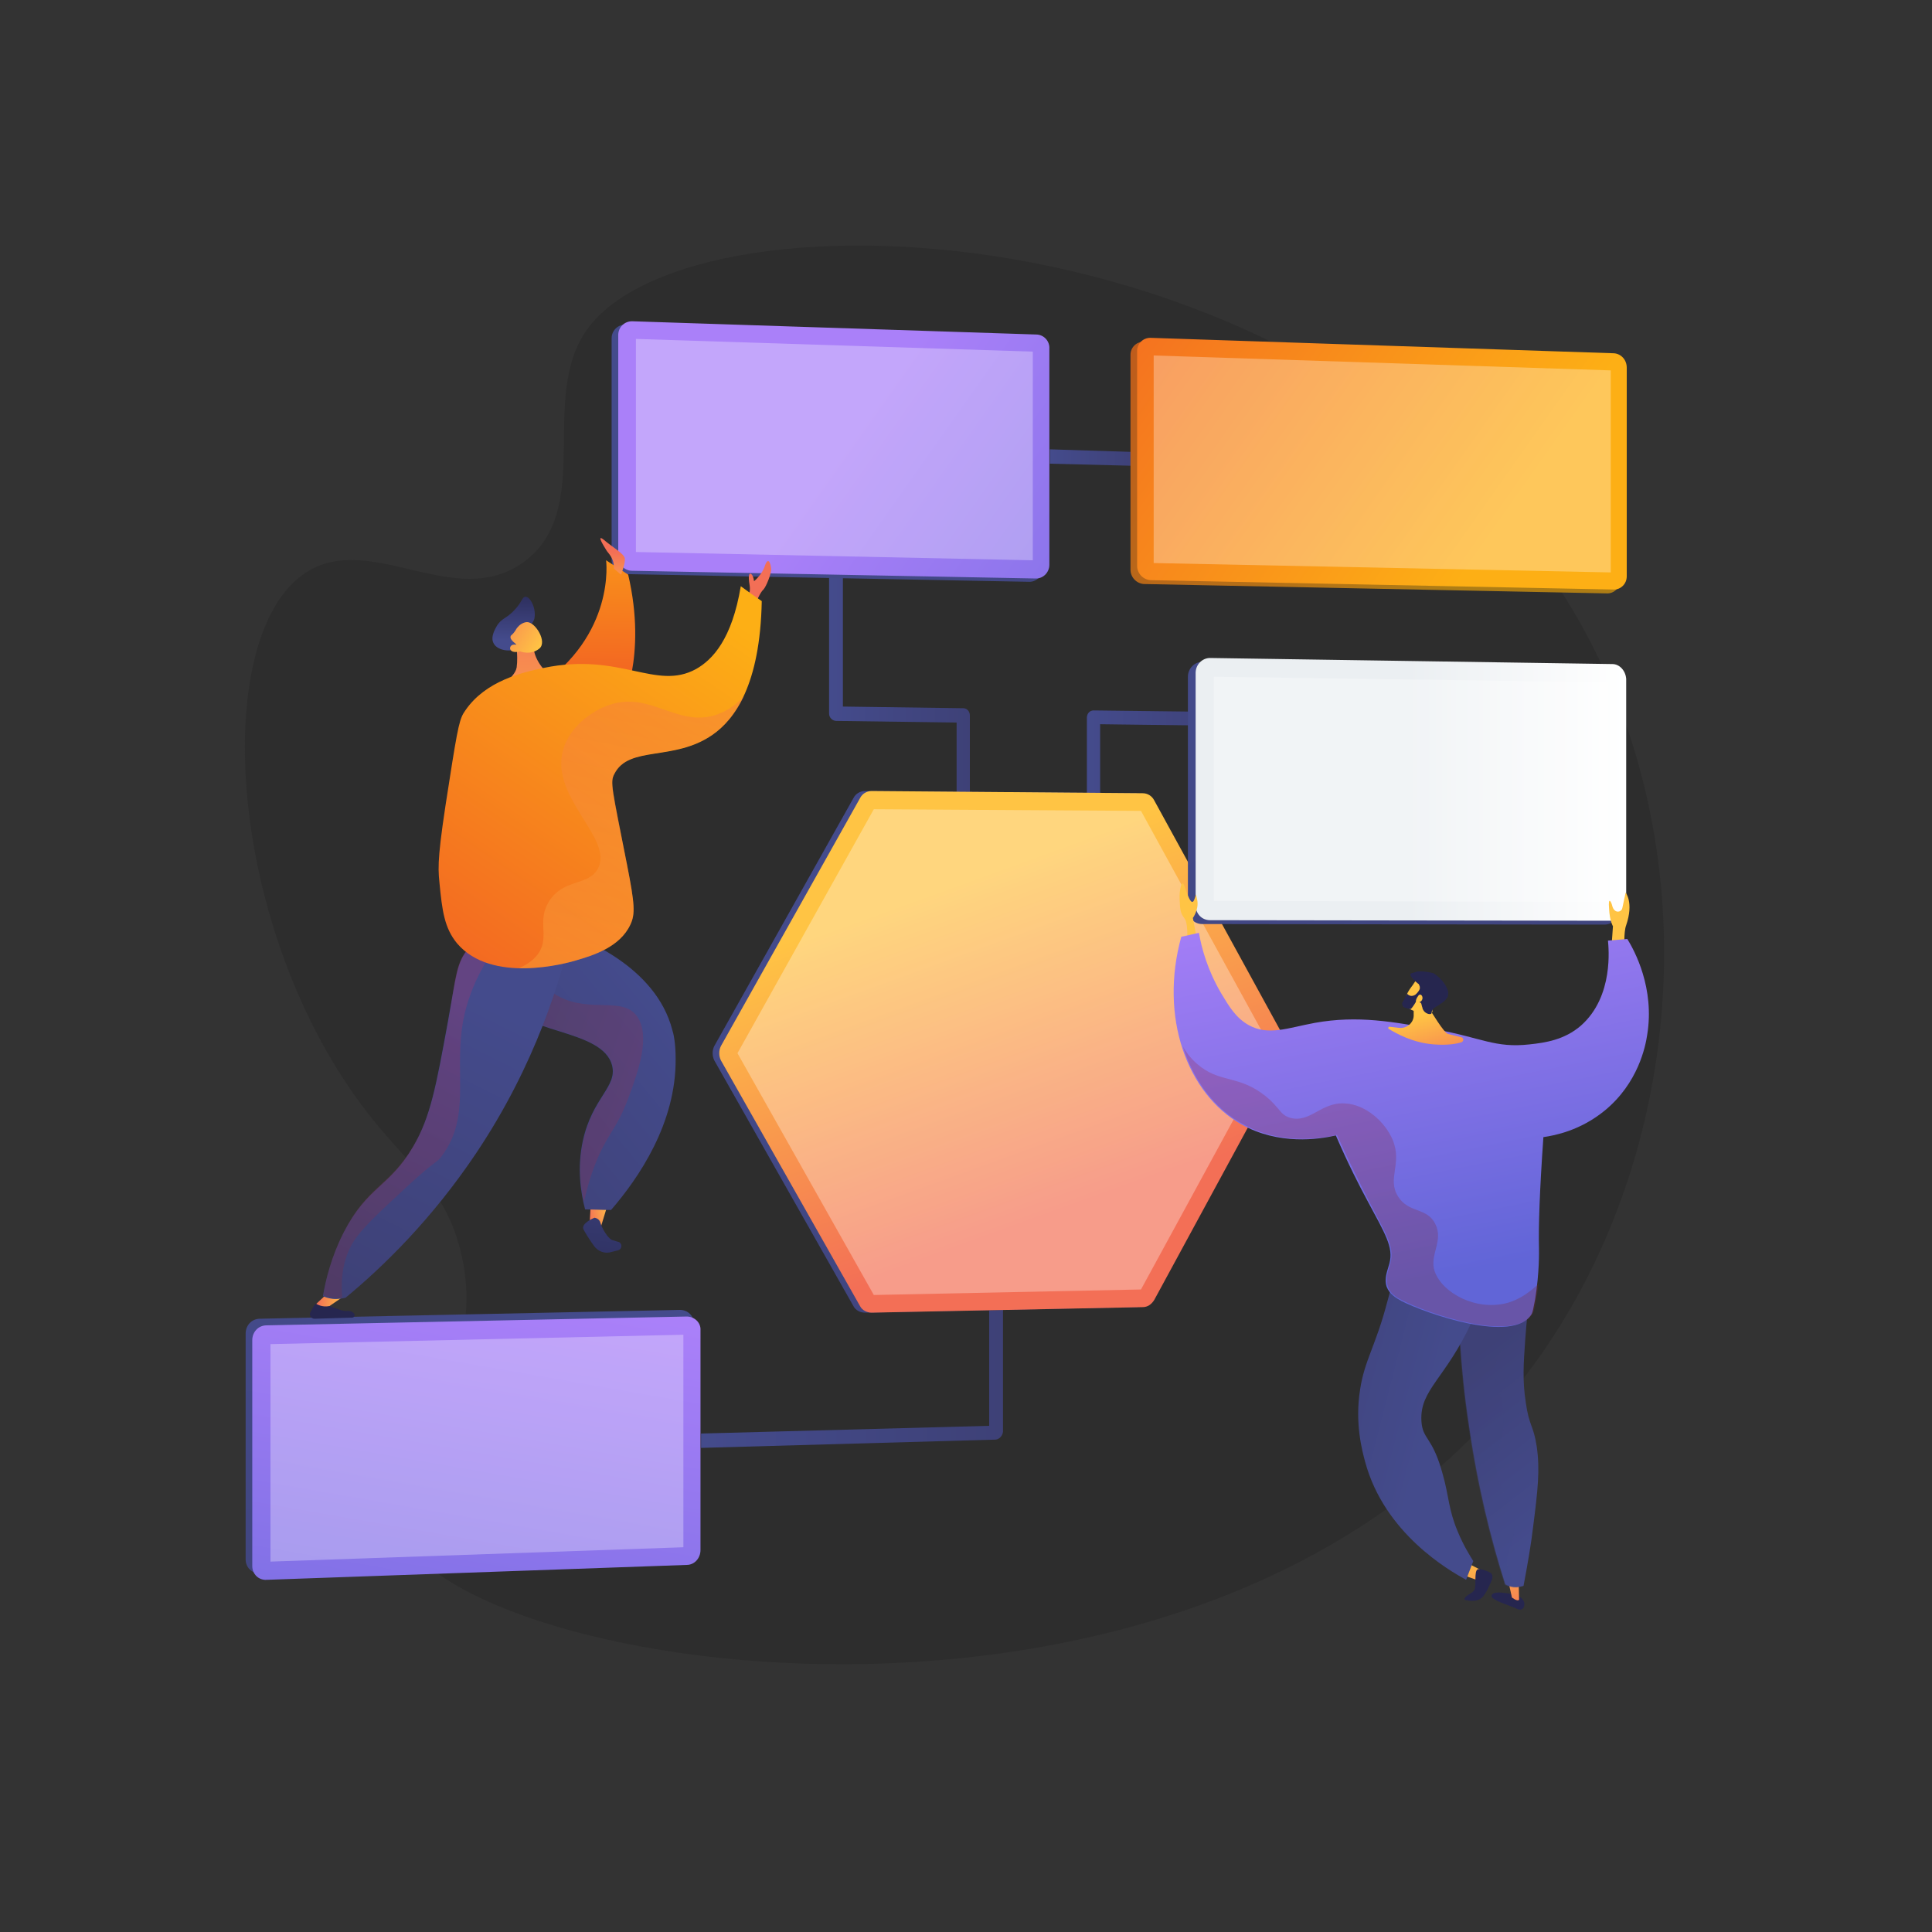 <?xml version="1.0" encoding="utf-8"?>
<!-- Generator: Adobe Illustrator 18.0.0, SVG Export Plug-In . SVG Version: 6.00 Build 0)  -->
<!DOCTYPE svg PUBLIC "-//W3C//DTD SVG 1.1//EN" "http://www.w3.org/Graphics/SVG/1.1/DTD/svg11.dtd">
<svg version="1.1" id="Ebene_1" xmlns="http://www.w3.org/2000/svg" xmlns:xlink="http://www.w3.org/1999/xlink" x="0px" y="0px"
	 viewBox="0 0 350 350" enable-background="new 0 0 350 350" xml:space="preserve">
<rect x="0" y="0" width="350" height="350" fill="#333333" stroke="none"/>
<g>
	<path fill="#2D2D2D" d="M106.2,59.9c-8.6,12.4,1.5,32.5-11.3,41.9c-12.5,9.1-27.8-5.8-39.6,2c-17.4,11.6-14.3,64.7,11.2,97.7
		c7.7,9.9,14.1,13.8,16.9,25c6.1,24.1-15.3,38.4-11.2,50.3c9.2,26.8,150.3,49.3,206.9-31.3c26.4-37.6,30.4-92,6.8-133.3
		C243.3,37.6,125.6,32.1,106.2,59.9z"/>
	<g>
		<linearGradient id="SVGID_1_" gradientUnits="userSpaceOnUse" x1="126.951" y1="249.794" x2="181.628" y2="249.794">
			<stop  offset="0" style="stop-color:#444B8C"/>
			<stop  offset="0.996" style="stop-color:#3E4177"/>
		</linearGradient>
		<path fill="url(#SVGID_1_)" d="M180.4,260.8l-53.4,1.5v-2.6l52.2-1.4v-20.9l2.5-0.1v22.1C181.6,260.1,181.1,260.7,180.4,260.8z"/>
		<linearGradient id="SVGID_2_" gradientUnits="userSpaceOnUse" x1="150.288" y1="124.031" x2="175.836" y2="124.031">
			<stop  offset="0" style="stop-color:#444B8C"/>
			<stop  offset="0.996" style="stop-color:#3E4177"/>
		</linearGradient>
		<path fill="url(#SVGID_2_)" d="M175.8,143.9l-2.5,0v-13l-21.8-0.3c-0.7,0-1.3-0.6-1.3-1.3v-25.2l2.5,0v23.9l21.8,0.3
			c0.7,0,1.2,0.6,1.2,1.3V143.9z"/>
		<linearGradient id="SVGID_3_" gradientUnits="userSpaceOnUse" x1="190.156" y1="82.913" x2="205.995" y2="82.913">
			<stop  offset="0" style="stop-color:#444B8C"/>
			<stop  offset="0.996" style="stop-color:#3E4177"/>
		</linearGradient>
		<polygon fill="url(#SVGID_3_)" points="206,84.4 190.2,84 190.2,81.4 206,81.9 		"/>
		<linearGradient id="SVGID_4_" gradientUnits="userSpaceOnUse" x1="196.874" y1="136.177" x2="223.214" y2="136.177">
			<stop  offset="0" style="stop-color:#444B8C"/>
			<stop  offset="0.996" style="stop-color:#3E4177"/>
		</linearGradient>
		<path fill="url(#SVGID_4_)" d="M199.3,143.7l-2.4,0v-13.7c0-0.7,0.5-1.3,1.2-1.3l25.1,0.3v2.5l-23.9-0.3V143.7z"/>
		<linearGradient id="SVGID_5_" gradientUnits="userSpaceOnUse" x1="166.326" y1="150.269" x2="211.805" y2="277.86">
			<stop  offset="0" style="stop-color:#444B8C"/>
			<stop  offset="0.996" style="stop-color:#3E4177"/>
		</linearGradient>
		<path fill="url(#SVGID_5_)" d="M231.9,188.8l-24-43.8c-0.4-0.8-1.2-1.3-2.1-1.3l-49.1-0.4c-0.9,0-1.7,0.5-2.1,1.3l-25.2,44.9
			c-0.4,0.8-0.4,1.8,0,2.6l25.2,44.5c0.4,0.8,1.3,1.2,2.1,1.2l49.1-1c0.9,0,1.6-0.5,2.1-1.3l24-44.2
			C232.3,190.5,232.3,189.6,231.9,188.8z"/>
		<linearGradient id="SVGID_6_" gradientUnits="userSpaceOnUse" x1="184.224" y1="39.416" x2="268.308" y2="98.752">
			<stop  offset="0" style="stop-color:#C54E1F"/>
			<stop  offset="1" style="stop-color:#AE7D15"/>
		</linearGradient>
		<path fill="url(#SVGID_6_)" d="M291.2,64.7l-84-2.8c-1.3,0-2.4,1-2.4,2.4v38.9c0,1.4,1.1,2.5,2.4,2.6l84,1.7c1.2,0,2.3-1,2.3-2.4
			V67.2C293.4,65.8,292.4,64.7,291.2,64.7z"/>
		<linearGradient id="SVGID_7_" gradientUnits="userSpaceOnUse" x1="150.024" y1="82.657" x2="238.573" y2="145.145">
			<stop  offset="0" style="stop-color:#444B8C"/>
			<stop  offset="0.996" style="stop-color:#3E4177"/>
		</linearGradient>
		<path fill="url(#SVGID_7_)" d="M186.5,61.2l-73.2-2.4c-1.4,0-2.5,1.1-2.5,2.5v40.1c0,1.4,1.1,2.6,2.5,2.6l73.2,1.4
			c1.3,0,2.4-1.1,2.4-2.5V63.8C188.9,62.4,187.8,61.2,186.5,61.2z"/>
		<linearGradient id="SVGID_8_" gradientUnits="userSpaceOnUse" x1="89.893" y1="232.977" x2="71.693" y2="337.456">
			<stop  offset="0" style="stop-color:#444B8C"/>
			<stop  offset="0.996" style="stop-color:#3E4177"/>
		</linearGradient>
		<path fill="url(#SVGID_8_)" d="M123.2,237.3l-76.1,1.6c-1.5,0-2.6,1.2-2.6,2.7v40.9c0,1.5,1.2,2.6,2.6,2.5l76.1-2.7
			c1.4,0,2.5-1.2,2.5-2.7v-39.9C125.7,238.4,124.6,237.3,123.2,237.3z"/>
		<linearGradient id="SVGID_9_" gradientUnits="userSpaceOnUse" x1="170.952" y1="160.299" x2="192.645" y2="220.111">
			<stop  offset="0" style="stop-color:#FFC444"/>
			<stop  offset="0.996" style="stop-color:#F36F56"/>
		</linearGradient>
		<path fill="url(#SVGID_9_)" d="M233.1,188.8l-24-43.8c-0.4-0.8-1.2-1.3-2.1-1.3l-49.1-0.4c-0.9,0-1.7,0.5-2.1,1.3l-25.2,44.9
			c-0.4,0.8-0.4,1.8,0,2.6l25.2,44.5c0.4,0.8,1.3,1.2,2.1,1.2l49.1-1c0.9,0,1.6-0.5,2.1-1.3l24-44.2
			C233.5,190.5,233.5,189.6,233.1,188.8z"/>
		<polygon opacity="0.31" fill="#FFFFFF" points="158.3,234.6 133.6,190.8 158.3,146.6 206.7,146.9 230.4,190.1 206.7,233.6 		"/>
		<linearGradient id="SVGID_10_" gradientUnits="userSpaceOnUse" x1="185.463" y1="38.796" x2="269.548" y2="98.132">
			<stop  offset="0" style="stop-color:#F15A24"/>
			<stop  offset="1" style="stop-color:#FDAF15"/>
		</linearGradient>
		<path fill="url(#SVGID_10_)" d="M292.4,64l-84-2.8c-1.3,0-2.4,1-2.4,2.4v38.9c0,1.4,1.1,2.5,2.4,2.6l84,1.7c1.2,0,2.3-1,2.3-2.4
			V66.6C294.7,65.2,293.7,64.1,292.4,64z"/>
		<polygon opacity="0.3" fill="#FFFFFF" points="209,102 209,64.4 291.8,67.1 291.8,103.7 		"/>
		<linearGradient id="SVGID_11_" gradientUnits="userSpaceOnUse" x1="151.263" y1="82.038" x2="239.813" y2="144.525">
			<stop  offset="0" style="stop-color:#AA80F9"/>
			<stop  offset="0.996" style="stop-color:#6165D7"/>
		</linearGradient>
		<path fill="url(#SVGID_11_)" d="M187.7,60.6l-73.2-2.4c-1.4,0-2.5,1.1-2.5,2.5v40.1c0,1.4,1.1,2.6,2.5,2.6l73.2,1.4
			c1.3,0,2.4-1.1,2.4-2.5V63.2C190.2,61.8,189.1,60.6,187.7,60.6z"/>
		<polygon opacity="0.3" fill="#FFFFFF" points="115.2,100 115.2,61.4 187.1,63.7 187.1,101.5 		"/>
		<linearGradient id="SVGID_12_" gradientUnits="userSpaceOnUse" x1="91.132" y1="234.192" x2="72.933" y2="338.671">
			<stop  offset="0" style="stop-color:#AA80F9"/>
			<stop  offset="0.996" style="stop-color:#6165D7"/>
		</linearGradient>
		<path fill="url(#SVGID_12_)" d="M124.4,238.5l-76.1,1.6c-1.5,0-2.6,1.2-2.6,2.7v40.9c0,1.5,1.2,2.6,2.6,2.5l76.1-2.7
			c1.4,0,2.5-1.2,2.5-2.7V241C127,239.6,125.8,238.5,124.4,238.5z"/>
		<polygon opacity="0.3" fill="#FFFFFF" points="49,282.9 49,243.5 123.8,241.8 123.8,280.3 		"/>
	</g>
	<g>
		
			<linearGradient id="SVGID_13_" gradientUnits="userSpaceOnUse" x1="-252.321" y1="572.694" x2="-248.002" y2="572.694" gradientTransform="matrix(0.986 -0.168 0.168 0.986 259.028 -387.092)">
			<stop  offset="3.597000e-003" style="stop-color:#F36F56"/>
			<stop  offset="1" style="stop-color:#FFC444"/>
		</linearGradient>
		<path fill="url(#SVGID_13_)" d="M107.1,216.9l-0.3,5c0,0,0.7,0.8,2.1,0.2l1.5-4.9L107.1,216.9z"/>
		
			<linearGradient id="SVGID_14_" gradientUnits="userSpaceOnUse" x1="-243.974" y1="554.899" x2="-255.299" y2="594.633" gradientTransform="matrix(0.986 -0.168 0.168 0.986 259.028 -387.092)">
			<stop  offset="0" style="stop-color:#444B8C"/>
			<stop  offset="0.996" style="stop-color:#26264F"/>
		</linearGradient>
		<path fill="url(#SVGID_14_)" d="M107.7,220.6c0,0-2.5,1-2,2.1c0.3,0.6,1.1,1.9,1.9,3c0.7,1,2,1.5,3.2,1.1c0.4-0.1,0.8-0.2,1.2-0.3
			c0.7-0.2,0.8-1.2,0.1-1.5c-0.4-0.1-0.7-0.2-1-0.3c-0.9-0.1-2.1-2.3-2.3-3.1C108.6,220.7,107.7,220.6,107.7,220.6z"/>
		<linearGradient id="SVGID_15_" gradientUnits="userSpaceOnUse" x1="119.993" y1="182.533" x2="83.372" y2="212.615">
			<stop  offset="0" style="stop-color:#444B8C"/>
			<stop  offset="0.996" style="stop-color:#3E4177"/>
		</linearGradient>
		<path fill="url(#SVGID_15_)" d="M101.8,168.7c3.6,1.2,17,6.3,20,17.9c0.2,0.6,0.6,2.3,0.6,5.2c0.1,11.7-6.7,21.6-11.7,27.4
			c-1.6,0-3.1-0.1-4.7-0.1c-0.8-3-1.5-7.5-0.4-12.5c1.7-7.7,6.2-9.7,5.3-13.5c-1.6-6.9-17.5-5.8-19-12
			C91.4,179,92.6,175.2,101.8,168.7z"/>
		
			<linearGradient id="SVGID_16_" gradientUnits="userSpaceOnUse" x1="218.203" y1="-43.539" x2="208.181" y2="-8.377" gradientTransform="matrix(0.996 9.370000e-002 -9.370000e-002 0.996 -144.779 219.08)">
			<stop  offset="0" style="stop-color:#444B8C"/>
			<stop  offset="0.996" style="stop-color:#26264F"/>
		</linearGradient>
		<path fill="url(#SVGID_16_)" d="M57,238.9l6.8-0.2c0.4,0,0.6-0.5,0.3-0.8c-0.3-0.3-0.8-0.5-1.3-0.4c-1.3,0.1-4.2-1.7-5.5-1.3
			c-0.4,0.1-0.8,1.1-1,1.4C55.9,238.2,56.3,238.9,57,238.9z"/>
		
			<linearGradient id="SVGID_17_" gradientUnits="userSpaceOnUse" x1="202.75" y1="-3.119" x2="207.845" y2="-3.119" gradientTransform="matrix(0.996 9.370000e-002 -9.370000e-002 0.996 -144.779 219.08)">
			<stop  offset="3.597000e-003" style="stop-color:#F36F56"/>
			<stop  offset="1" style="stop-color:#FFC444"/>
		</linearGradient>
		<path fill="url(#SVGID_17_)" d="M60.1,233.6l-2.8,2.6c0,0,1,0.7,2.4,0.4l2.9-2L60.1,233.6z"/>
		<g opacity="0.3">
			
				<linearGradient id="SVGID_18_" gradientUnits="userSpaceOnUse" x1="-220.394" y1="566.398" x2="-262.432" y2="543.746" gradientTransform="matrix(0.986 -0.168 0.168 0.986 259.028 -387.092)">
				<stop  offset="0" style="stop-color:#AB316D"/>
				<stop  offset="1" style="stop-color:#792D3D"/>
			</linearGradient>
			<path fill="url(#SVGID_18_)" d="M113.8,199c1.9-5.1,4.1-11.3,1.6-14.9c-2.6-3.6-8.3-0.6-14-3.5c-2.1-1.1-4.3-3-6.1-6.5
				c-3.2,3.3-3.6,5.5-3.3,7c1.5,6.1,17.4,5.1,19,12c0.9,3.8-3.6,5.8-5.3,13.5c-1,4.3-0.6,8.2,0.1,11.1c0.6-2.7,1.4-5.5,2.7-8.4
				C110.5,204.9,111.8,204.3,113.8,199z"/>
		</g>
		
			<linearGradient id="SVGID_19_" gradientUnits="userSpaceOnUse" x1="-579.323" y1="772.063" x2="-619.912" y2="814.213" gradientTransform="matrix(0.954 -0.299 0.299 0.954 411.672 -727.602)">
			<stop  offset="0" style="stop-color:#444B8C"/>
			<stop  offset="0.996" style="stop-color:#3E4177"/>
		</linearGradient>
		<path fill="url(#SVGID_19_)" d="M103.9,167.3c-2.2,10.1-6.9,25.6-17.7,41.7c-8,11.9-16.7,20.4-23.6,26.1c-0.5,0.1-1.3,0.3-2.3,0.2
			c-0.8-0.1-1.4-0.3-1.8-0.5c0.5-2.9,1.5-7.1,3.8-11.6c4.3-8.3,8.2-8.1,12.5-15.4c3.2-5.4,4.2-11.1,6.3-22.5
			c1.6-8.8,1.6-10.9,3.8-13.5C89.4,166.6,97.7,166.6,103.9,167.3z"/>
		<g opacity="0.3">
			
				<linearGradient id="SVGID_20_" gradientUnits="userSpaceOnUse" x1="-582.376" y1="770.877" x2="-622.122" y2="812.151" gradientTransform="matrix(0.954 -0.299 0.299 0.954 411.672 -727.602)">
				<stop  offset="0" style="stop-color:#AB316D"/>
				<stop  offset="1" style="stop-color:#792D3D"/>
			</linearGradient>
			<path fill="url(#SVGID_20_)" d="M64,225c1.5-2.4,4.3-5,9.7-10c5.6-5.2,5.4-4.2,6.5-5.8c4.9-6.8,2.3-14.2,3.5-23
				c0.7-4.9,2.9-11.4,9.2-18.6c-3,0.5-5.8,1.7-7.9,4c-2.5,2.8-2.4,5.5-3.8,13.5c-2.1,11.4-3.1,17.1-6.3,22.5
				c-4.3,7.3-8.2,7.1-12.5,15.4c-2.4,4.6-3.4,8.8-3.8,11.6c0.4,0.2,1,0.4,1.8,0.5c0.6,0.1,1.1,0,1.6,0C61.5,229.5,63.2,226.3,64,225
				z"/>
		</g>
		<linearGradient id="SVGID_21_" gradientUnits="userSpaceOnUse" x1="106.082" y1="127.992" x2="107.063" y2="85.812">
			<stop  offset="0" style="stop-color:#F15A24"/>
			<stop  offset="1" style="stop-color:#FDAF15"/>
		</linearGradient>
		<path fill="url(#SVGID_21_)" d="M109.8,101.5c0,0,1.8,13.5-12.4,23l15.1,3.6c0,0,4.8-9,1.3-24L109.8,101.5z"/>
		
			<linearGradient id="SVGID_22_" gradientUnits="userSpaceOnUse" x1="-3789.903" y1="99.974" x2="-3789.276" y2="109.08" gradientTransform="matrix(-1 0 0 1 -3678.972 0)">
			<stop  offset="3.597000e-003" style="stop-color:#F36F56"/>
			<stop  offset="1" style="stop-color:#FFC444"/>
		</linearGradient>
		<path fill="url(#SVGID_22_)" d="M112.5,104.1c0,0,0.8-2,0.7-2.9c-0.1-0.9-2.3-2.1-3.8-3.4c-1.5-1.2,0.1,1.3,0.4,1.8
			c0.3,0.6,1.5,1.4,1.4,3.4L112.5,104.1z"/>
		
			<linearGradient id="SVGID_23_" gradientUnits="userSpaceOnUse" x1="-3854.726" y1="291.302" x2="-3855.619" y2="280.584" gradientTransform="matrix(-0.999 5.370000e-002 5.370000e-002 0.999 -3771.984 32.062)">
			<stop  offset="0" style="stop-color:#444B8C"/>
			<stop  offset="0.996" style="stop-color:#26264F"/>
		</linearGradient>
		<path fill="url(#SVGID_23_)" d="M95.6,114.3c0.7-1.5,1-1.5,1.2-2.2c0.4-1.8-0.7-4-1.6-4c-0.6,0-0.6,0.9-1.9,2.3
			c-1.5,1.7-2.4,1.5-3.3,3c-0.2,0.4-1.2,1.9-0.6,3.1c0.7,1.5,3.7,1.8,4.9,0.6C94.9,116.6,94.6,116.1,95.6,114.3z"/>
		<linearGradient id="SVGID_24_" gradientUnits="userSpaceOnUse" x1="94.746" y1="105.99" x2="97.689" y2="150.131">
			<stop  offset="3.597000e-003" style="stop-color:#F36F56"/>
			<stop  offset="1" style="stop-color:#FFC444"/>
		</linearGradient>
		<path fill="url(#SVGID_24_)" d="M93.4,115.9c0,0,0.5,2.8,0.2,5c-0.3,2-4.1,4.2-4.8,4.8c-0.7,0.6,1.9,1.3,4.4,1
			c2.4-0.3,9.1-2.4,10.1-3.6c1-1.2-1.2-0.6-3-0.8c-1.8-0.2-3.6-3.3-3.6-4.9C96.4,115.8,93.4,115.9,93.4,115.9z"/>
		<g>
			
				<linearGradient id="SVGID_25_" gradientUnits="userSpaceOnUse" x1="2964.525" y1="999.202" x2="2972.949" y2="1008.081" gradientTransform="matrix(0.966 -0.258 0.258 0.966 -3034.843 -88.282)">
				<stop  offset="3.597000e-003" style="stop-color:#F36F56"/>
				<stop  offset="1" style="stop-color:#FFC444"/>
			</linearGradient>
			<path fill="url(#SVGID_25_)" d="M94.2,118c0,0,1.9,0.8,3.5-0.5c1.5-1.2-0.7-4.8-2.2-4.8c-0.5,0-1.2,0.3-1.7,0.9
				c-0.3,0.3-0.3,0.5-0.7,1c-0.4,0.5-0.6,0.5-0.6,0.7c-0.1,0.3,0.1,0.7,1.1,1.5c-0.5-0.1-0.9,0-1.1,0.3c0,0-0.1,0.2-0.1,0.3
				C92.4,118,93.1,118.3,94.2,118z"/>
		</g>
		
			<linearGradient id="SVGID_26_" gradientUnits="userSpaceOnUse" x1="-3815.291" y1="108.467" x2="-3813.527" y2="114.101" gradientTransform="matrix(-1 0 0 1 -3678.972 0)">
			<stop  offset="3.597000e-003" style="stop-color:#F36F56"/>
			<stop  offset="1" style="stop-color:#FFC444"/>
		</linearGradient>
		<path fill="url(#SVGID_26_)" d="M135,108.3c0,0,1.1-0.2,0.8-2.3c-0.3-1.7-0.1-2.3,0.3-2c0.4,0.3,0.5,1.3,0.5,1.3s1.5-1.2,2-2.9
			c0.6-1.6,1-0.3,1.1,0.6c0.1,0.8-0.9,3.3-1.4,3.8c-0.6,0.5-1.4,2.5-1.4,2.5L135,108.3z"/>
		<linearGradient id="SVGID_27_" gradientUnits="userSpaceOnUse" x1="72.699" y1="186.853" x2="126.65" y2="108.052">
			<stop  offset="0" style="stop-color:#F15A24"/>
			<stop  offset="1" style="stop-color:#FDAF15"/>
		</linearGradient>
		<path fill="url(#SVGID_27_)" d="M138,108.9c-1.3-0.9-2.6-1.8-3.8-2.7c-1.6,9.6-5.1,13.3-8.1,15c-7.3,4-13.7-3.1-27.6-0.2
			c-3.8,0.8-10.5,2.3-14.2,7.7c-1,1.4-1.3,2.5-2.9,12.8c-2.1,13.1-2.1,15.4-1.8,18.3c0.5,5.2,0.9,8.3,3.2,11.1
			c6.3,7.4,19.8,3.6,21.5,3.1c3.1-0.9,8-2.4,9.9-6.5c0.9-1.9,0.8-3.7-0.6-10.8c-2.8-14.1-3.1-15-2.3-16.5c2.6-5.2,10.8-2.2,17.8-7.1
			C133.1,130.3,137.7,124.1,138,108.9z"/>
		
			<linearGradient id="SVGID_28_" gradientUnits="userSpaceOnUse" x1="-3797.934" y1="126.517" x2="-3787.006" y2="183.432" gradientTransform="matrix(-1 0 0 1 -3678.972 0)">
			<stop  offset="3.597000e-003" style="stop-color:#F36F56"/>
			<stop  offset="1" style="stop-color:#FFC444"/>
		</linearGradient>
		<path opacity="0.3" fill="url(#SVGID_28_)" d="M97.9,172.1c1.4-2.8-0.5-5.4,1.5-8.7c2.6-4.3,7.1-2.8,8.9-6
			c3-5.4-8.7-12.9-6.3-21.5c1.1-4.1,5.1-7.1,8.4-8.2c7.3-2.5,12.1,3.9,19,1.9c1.6-0.5,3.5-1.4,5.4-3.5c-1.7,3.5-3.7,5.6-5.7,7
			c-7,4.8-15.2,1.9-17.8,7.1c-0.8,1.5-0.4,2.5,2.3,16.5c1.4,7.1,1.5,8.9,0.6,10.8c-1.9,4.1-6.8,5.6-9.9,6.5
			c-0.9,0.3-5.4,1.5-10.3,1.4C96.1,174.5,97.3,173.3,97.9,172.1z"/>
	</g>
	<g>
		<linearGradient id="SVGID_29_" gradientUnits="userSpaceOnUse" x1="227.481" y1="106.589" x2="306.237" y2="216.976">
			<stop  offset="0" style="stop-color:#444B8C"/>
			<stop  offset="0.996" style="stop-color:#3E4177"/>
		</linearGradient>
		<path fill="url(#SVGID_29_)" d="M290.7,121l-72.9-1.1c-1.4,0-2.6,1.2-2.6,2.7v42.1c0,1.5,1.1,2.7,2.6,2.7l72.9,0.1
			c1.4,0,2.5-1.2,2.5-2.6v-41.1C293.2,122.2,292.1,121,290.7,121z"/>
		<linearGradient id="SVGID_30_" gradientUnits="userSpaceOnUse" x1="216.644" y1="142.951" x2="294.549" y2="142.951">
			<stop  offset="0.494" style="stop-color:#EBEFF2"/>
			<stop  offset="1" style="stop-color:#FFFFFF"/>
		</linearGradient>
		<path fill="url(#SVGID_30_)" d="M292.1,120.3l-72.9-1.1c-1.4,0-2.6,1.2-2.6,2.7v42.1c0,1.5,1.1,2.7,2.6,2.7l72.9,0.1
			c1.4,0,2.5-1.2,2.5-2.6V123C294.5,121.5,293.4,120.3,292.1,120.3z"/>
		<polygon opacity="0.3" fill="#FFFFFF" points="219.9,163.2 219.9,122.6 291.4,123.6 291.4,163.4 		"/>
	</g>
	<g>
		
			<linearGradient id="SVGID_31_" gradientUnits="userSpaceOnUse" x1="290.783" y1="290.291" x2="293.915" y2="312.556" gradientTransform="matrix(0.998 6.770000e-002 -6.770000e-002 0.998 23.246 -139.117)">
			<stop  offset="0" style="stop-color:#FFC444"/>
			<stop  offset="0.996" style="stop-color:#F36F56"/>
		</linearGradient>
		<path fill="url(#SVGID_31_)" d="M291.9,172.1l0.3-4.3c0,0-0.6-1-0.7-3.2c-0.2-2.3,0.4-1.3,0.6-0.4c0.1,0.3,0.2,0.5,0.4,0.7
			c0.5,0.5,1.3,0.2,1.4-0.4l0.6-2.8c0,0,1.5,1.8,0.1,5.9c-0.5,1.3-0.3,4.5-0.3,4.5L291.9,172.1z"/>
		
			<linearGradient id="SVGID_32_" gradientUnits="userSpaceOnUse" x1="213.785" y1="301.123" x2="216.917" y2="323.388" gradientTransform="matrix(0.998 6.770000e-002 -6.770000e-002 0.998 23.246 -139.117)">
			<stop  offset="0" style="stop-color:#FFC444"/>
			<stop  offset="0.996" style="stop-color:#F36F56"/>
		</linearGradient>
		<path fill="url(#SVGID_32_)" d="M216.9,170.5l-0.8-4.2c0,0,1.1-1.5,0.8-3.2c-0.4-1.7-0.1-1.1-0.6,0c-0.5,1-1.1-0.8-1.7-2.5
			c-0.5-1.7-1,0.8-0.9,2.3c0.1,1.5,0,2.4,0.9,3.5c0.8,1.1,0.4,5,0.4,5L216.9,170.5z"/>
		<path fill="#26264F" d="M270.2,289.1c0.1-0.9,2.3-0.6,3.7-0.3c1.4,0.2,2,0.9,2.2,1.4c0.2,0.6-0.1,1.9-1.4,1.2
			C273.7,290.9,270.1,289.9,270.2,289.1z"/>
		
			<linearGradient id="SVGID_33_" gradientUnits="userSpaceOnUse" x1="276.784" y1="400.462" x2="281.518" y2="414.552" gradientTransform="matrix(0.998 6.770000e-002 -6.770000e-002 0.998 23.246 -139.117)">
			<stop  offset="0" style="stop-color:#FFC444"/>
			<stop  offset="0.996" style="stop-color:#F36F56"/>
		</linearGradient>
		<path fill="url(#SVGID_33_)" d="M273.1,285.8l0.8,3.6c0,0,1,0.8,1.3,0.4l-0.1-4.1L273.1,285.8z"/>
		
			<linearGradient id="SVGID_34_" gradientUnits="userSpaceOnUse" x1="270.721" y1="402.551" x2="275.42" y2="416.536" gradientTransform="matrix(0.998 6.770000e-002 -6.770000e-002 0.998 23.246 -139.117)">
			<stop  offset="0" style="stop-color:#FFC444"/>
			<stop  offset="0.996" style="stop-color:#F36F56"/>
		</linearGradient>
		<polygon fill="url(#SVGID_34_)" points="265.9,283.2 269.2,284.9 268.6,286.6 265.2,285.4 		"/>
		<path fill="#26264F" d="M265.3,289.8c0,0,2.2,0.7,3.3-0.5c0.7-0.8,1.3-2.2,1.7-3.2c0.2-0.5,0-1.1-0.5-1.3
			c-0.7-0.3-1.7-0.7-2.1-0.5c-0.7,0.3-0.2,3-0.6,3.7C266.8,288.7,265.3,289,265.3,289.8z"/>
		
			<linearGradient id="SVGID_35_" gradientUnits="userSpaceOnUse" x1="289.848" y1="393.238" x2="267.621" y2="368.177" gradientTransform="matrix(0.998 6.770000e-002 -6.770000e-002 0.998 23.246 -139.117)">
			<stop  offset="0" style="stop-color:#444B8C"/>
			<stop  offset="0.996" style="stop-color:#3E4177"/>
		</linearGradient>
		<path fill="url(#SVGID_35_)" d="M264.1,229.6c0,8.3,0.4,17.9,2,28.5c1.6,11.1,4,20.8,6.6,28.9c0.3,0.2,0.8,0.4,1.5,0.5
			c0.8,0.1,1.4-0.1,1.8-0.2c0.8-4.2,1.4-7.8,1.7-10.4c0.9-7,1.3-10.6,0.7-14.8c-0.6-4-1.4-3.7-2-8.1c-0.6-3.9-0.4-6.9-0.1-11.2
			c0.2-3,0.6-7,1.5-11.7C273.1,230.5,268.6,230.1,264.1,229.6z"/>
		
			<linearGradient id="SVGID_36_" gradientUnits="userSpaceOnUse" x1="289.848" y1="393.238" x2="267.621" y2="368.177" gradientTransform="matrix(0.998 6.770000e-002 -6.770000e-002 0.998 23.246 -139.117)">
			<stop  offset="0" style="stop-color:#444B8C"/>
			<stop  offset="0.996" style="stop-color:#3E4177"/>
		</linearGradient>
		<path opacity="0.3" fill="url(#SVGID_36_)" d="M273.2,284.2c-0.7-3,1.2-4.2,1.2-7.9c0.1-4.5-2.7-4.8-3.2-10
			c-0.4-4.1,1.3-4.4,1.2-9.3c-0.1-5.3-2.1-6.5-1.5-9.6c0.4-1.7,1.5-4.1,5.3-6.4c0.2-2.7,0.6-6.1,1.4-10c-4.5-0.4-9-0.9-13.6-1.3
			c0,8.3,0.4,17.9,2,28.5c1.6,11.1,4,20.8,6.6,28.9c0.3,0.2,0.8,0.4,1.5,0.5c0.4,0,0.7,0,1,0C274.3,286.6,273.6,285.5,273.2,284.2z"
			/>
		
			<linearGradient id="SVGID_37_" gradientUnits="userSpaceOnUse" x1="261.897" y1="378.953" x2="229.079" y2="372.837" gradientTransform="matrix(0.998 6.770000e-002 -6.770000e-002 0.998 23.246 -139.117)">
			<stop  offset="0" style="stop-color:#444B8C"/>
			<stop  offset="0.996" style="stop-color:#3E4177"/>
		</linearGradient>
		<path fill="url(#SVGID_37_)" d="M253.1,227.4c-0.3,2-0.8,5-1.8,8.5c-2.1,8-4.1,10.5-4.9,15.8c-1,6.2,0.4,11.2,0.9,13.1
			c3.5,13,15.2,19.7,18.3,21.4c0.4-1.1,0.9-2.3,1.3-3.4c-0.7-1.1-1.8-2.9-2.8-5.3c-1.7-4-1.6-6.4-2.7-10.3c-1.9-7.1-3.7-6.3-3.9-9.8
			c-0.3-5.7,4.4-7.6,9.2-18.1c1.4-3,2.2-5.5,2.7-7.1C264,230.6,258.6,229,253.1,227.4z"/>
		
			<linearGradient id="SVGID_38_" gradientUnits="userSpaceOnUse" x1="246.186" y1="277.406" x2="266.623" y2="352.442" gradientTransform="matrix(0.998 6.770000e-002 -6.770000e-002 0.998 23.246 -139.117)">
			<stop  offset="0" style="stop-color:#AA80F9"/>
			<stop  offset="0.996" style="stop-color:#6165D7"/>
		</linearGradient>
		<path fill="url(#SVGID_38_)" d="M291.3,170.4c1.2-0.1,2.3-0.2,3.5-0.3c1.3,2.1,5,8.9,3.6,17.4c-0.3,2-1.6,8.7-7.7,13.7
			c-4.4,3.6-9,4.5-11.1,4.8c-0.7,10-0.9,16.3-0.8,20.2c0,0.5,0.1,4.3-0.7,9.2c-0.3,1.5-0.4,2.2-0.6,2.6c-3.2,5.6-19.3-0.1-23.6-2.3
			c-1.1-0.6-2.2-1.3-2.7-2.6c-0.5-1.6,0.2-3,0.5-4.2c0.8-3-0.8-5.4-4.1-11.6c-1.4-2.6-3.4-6.5-5.6-11.6c-3.1,0.7-10.3,1.8-17.1-2
			c-9.9-5.6-14.9-19.5-10.9-34c1.1-0.2,2.1-0.5,3.2-0.7c0.5,2.9,1.6,6.8,4,10.9c1.5,2.5,2.7,4.5,5,5.8c3.6,2,7.1,0.5,12-0.4
			c7.8-1.4,14.2-0.2,21.9,1.2c8.4,1.5,10.7,3.4,17,2.7c2.8-0.3,6.3-0.8,9.3-3.4C292.4,180.5,291.4,171.6,291.3,170.4z"/>
		
			<linearGradient id="SVGID_39_" gradientUnits="userSpaceOnUse" x1="255.528" y1="306.354" x2="259.22" y2="317.244" gradientTransform="matrix(0.998 6.770000e-002 -6.770000e-002 0.998 23.246 -139.117)">
			<stop  offset="0" style="stop-color:#FFC444"/>
			<stop  offset="0.996" style="stop-color:#F36F56"/>
		</linearGradient>
		<path fill="url(#SVGID_39_)" d="M258.7,179.4c0,0-0.6,2,0,3c0.7,1,2.8,4.6,3.6,4.9c0.4,0.1,1.5,0.4,2.4,0.6
			c0.5,0.1,0.5,0.7,0.1,0.9c-0.9,0.3-2.5,0.6-5.1,0.4c-3.8-0.3-6.8-2-8.1-2.8c-0.2-0.1-0.1-0.4,0.1-0.4l1.7,0.2
			c1.5,0.2,2.8-1,2.7-2.4l0-1L258.7,179.4z"/>
		<g>
			<g>
				
					<linearGradient id="SVGID_40_" gradientUnits="userSpaceOnUse" x1="-212.536" y1="441.719" x2="-208.844" y2="452.609" gradientTransform="matrix(0.998 6.770000e-002 -6.770000e-002 0.998 536.644 -104.27)">
					<stop  offset="0" style="stop-color:#FFC444"/>
					<stop  offset="0.996" style="stop-color:#F36F56"/>
				</linearGradient>
				<path fill="url(#SVGID_40_)" d="M256.9,183.4c-0.2-0.1-2.1-0.5-2.3-1.6c-0.3-1.4,1.1-3,1.3-3.3c0.7-1.1,0.9-1.2,1.2-1.4l0.4-0.2
					c0,0,0,0,0.1,0c0.3-0.1,1.2,0,1.4,0c0.6,0.2,1,2.6,0.5,6c0,0.1,0,0.3,0,0.4C259.5,183.7,256.9,183.5,256.9,183.4z"/>
				<path fill="#26264F" d="M255.5,176.5c-0.1,0.4,0.9,1.3,1.4,1.7c0.1,0,0.2,0.2,0.3,0.5c0,0,0,0.1,0,0.1c0.2,0.7-1,1.4-0.8,1.7
					c0.1,0.2,0.9,0,0.9,0.2c0.1,0.2-0.6,0.5-0.5,0.7c0.1,0.2,0.4,0.1,0.6,0.3c0.1,0.1,0.1,0.2,0.2,0.6c0.1,0.2,0.1,0.5,0.2,0.6
					c0.3,0.7,1.3,1,1.5,0.7c0.1-0.1,0-0.1,0.1-0.4c0,0,0.1-0.2,0.2-0.4c0.2-0.3,0.8-0.5,1.3-0.9c1-0.6,1.3-1.2,1.4-1.4
					c0,0,0,0,0-0.1c0,0,0-0.1,0-0.1c0.3-0.7-0.5-1.9-0.5-1.9c-0.6-1-1.5-1.7-2.1-2.1c-1.3-0.3-2.3-0.4-3-0.3
					C256.4,176.2,255.6,176.2,255.5,176.5z"/>
				<path fill="#26264F" d="M254.9,180c0,0,0.7,1,1.9-0.1l0.5,0.2c0,0-1.5,2.8-1.8,2.7c-0.3,0-1.1-0.3-1.1-0.3
					c-0.3-0.1-0.4-0.5-0.4-0.8C254.3,181.3,254.7,180.4,254.9,180z"/>
				
					<linearGradient id="SVGID_41_" gradientUnits="userSpaceOnUse" x1="-132.92" y1="507.64" x2="-123.41" y2="522.967" gradientTransform="matrix(0.998 6.770000e-002 -6.770000e-002 0.998 536.644 -104.27)">
					<stop  offset="0" style="stop-color:#FFC444"/>
					<stop  offset="0.996" style="stop-color:#F36F56"/>
				</linearGradient>
				<path fill="url(#SVGID_41_)" d="M257,180.3c0.3-0.3,0.7,0,0.7,0.5c0,0.5-0.5,0.9-1,0.8C256.3,181.5,256.6,180.8,257,180.3z"/>
			</g>
		</g>
		
			<linearGradient id="SVGID_42_" gradientUnits="userSpaceOnUse" x1="231.782" y1="281.329" x2="252.219" y2="356.365" gradientTransform="matrix(0.998 6.770000e-002 -6.770000e-002 0.998 23.246 -139.117)">
			<stop  offset="0" style="stop-color:#AB316D"/>
			<stop  offset="1" style="stop-color:#792D3D"/>
		</linearGradient>
		<path opacity="0.3" fill="url(#SVGID_42_)" d="M273.2,236c-5.7,1.6-11.9-1.7-13.3-5.7c-1-3,1.7-5.5,0.1-8.6
			c-1.5-3-4.8-1.9-6.7-4.9c-2.1-3.3,0.8-5.9-1-10.3c-1.4-3.3-4.9-6.4-8.6-6.6c-4.4-0.3-6.3,3.6-10,2.6c-1.9-0.6-1.8-1.8-4.4-3.9
			c-4.6-3.7-7.9-2.5-11.6-5.2c-1.1-0.8-2.3-1.9-3.4-3.8c1.9,6.1,5.7,11.2,10.8,14c6.8,3.8,14,2.7,17.1,2c2.3,5.1,4.3,9,5.6,11.6
			c3.2,6.2,4.9,8.6,4.1,11.6c-0.3,1.2-1,2.6-0.5,4.2c0.4,1.3,1.5,2,2.7,2.6c4.3,2.2,20.3,7.9,23.6,2.3c0.2-0.4,0.4-1.2,0.6-2.6
			c0.2-0.9,0.3-1.8,0.4-2.7C277.2,234,275.5,235.3,273.2,236z"/>
	</g>
</g>
</svg>
